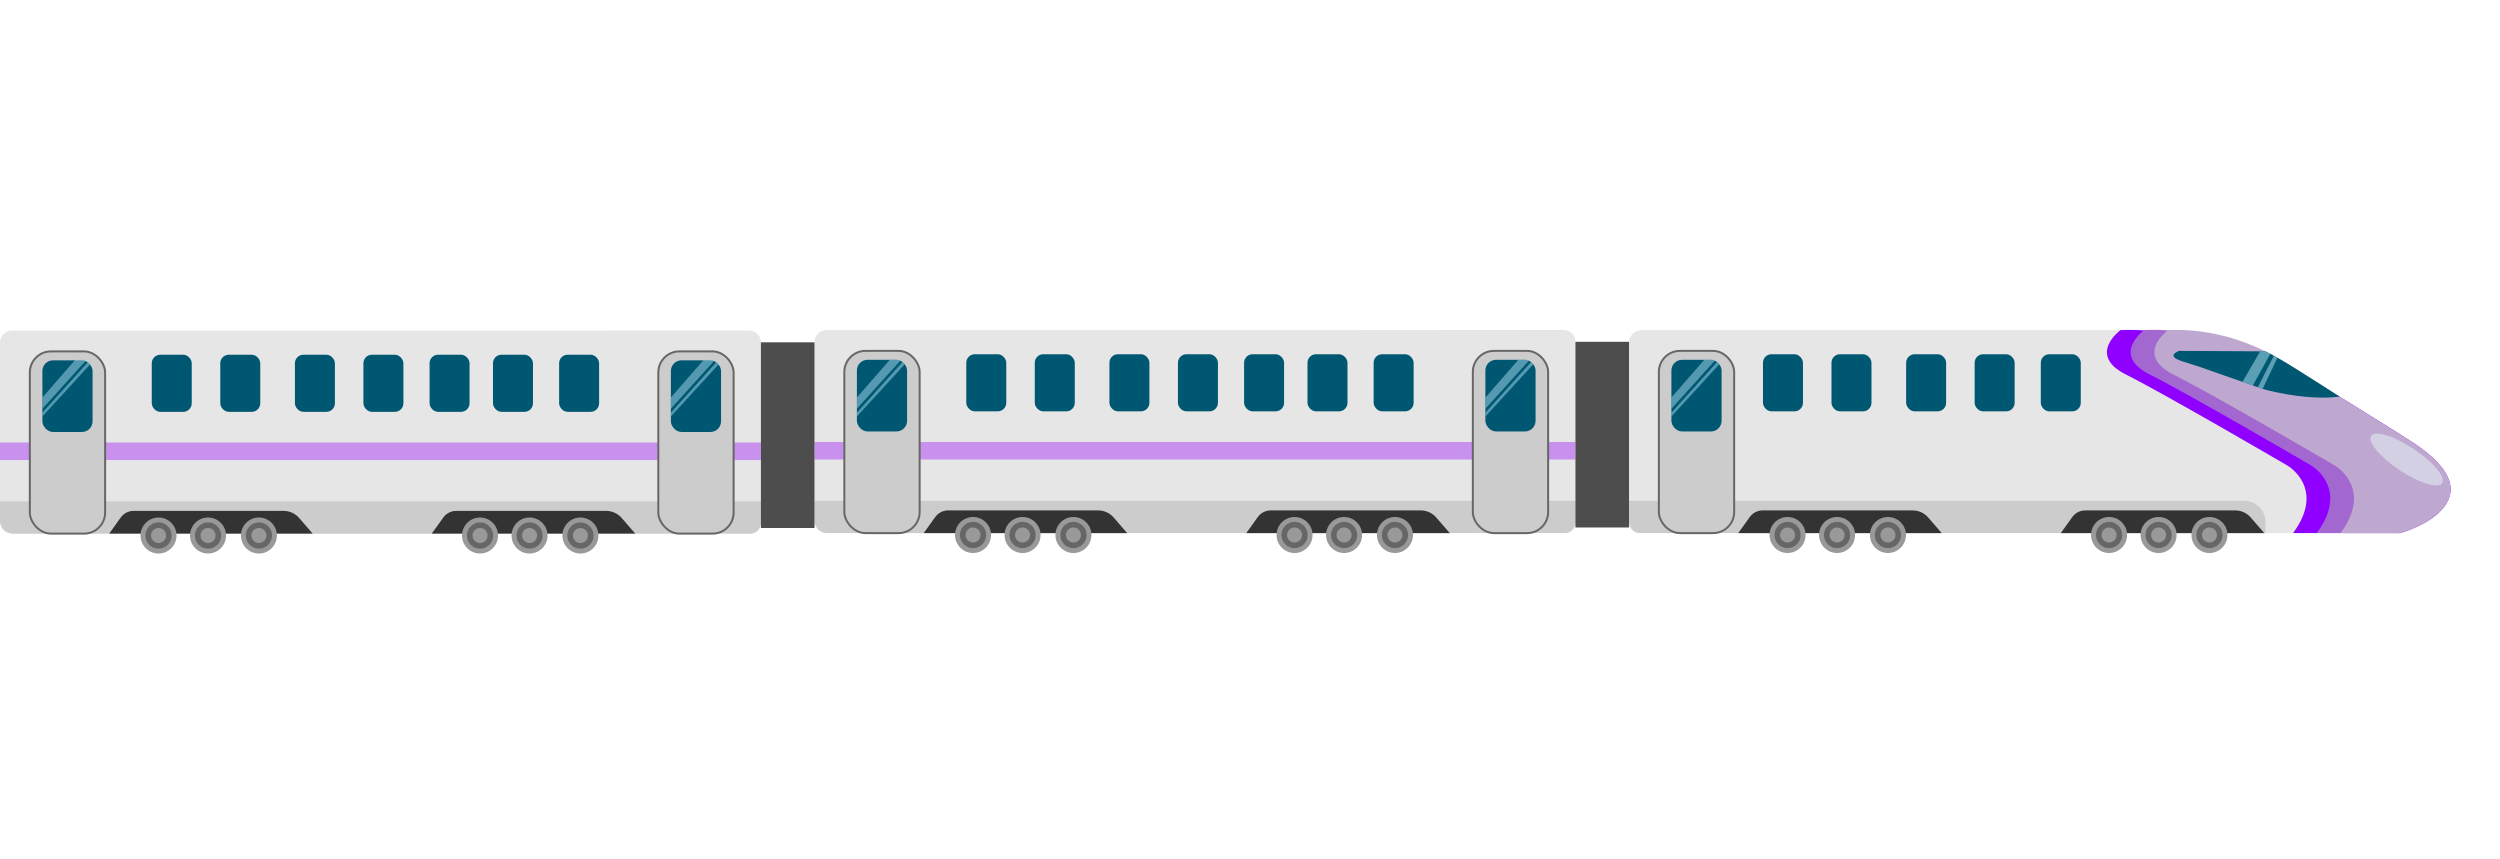 <svg xmlns="http://www.w3.org/2000/svg" width="1254.68" height="431.35" viewBox="0 0 1254.68 431.35"><g style="isolation:isolate;"><g id="Layer_8"><path d="M790.66,171.54v90.04c0,3.29-2.67,5.96-5.96,5.96h-369.96c-3.29,0-5.96-2.67-5.96-5.96v-89.95c0-3.29,2.67-5.96,5.96-5.96h264.53l105.42-.09c3.29,0,5.97,2.67,5.97,5.96Z" style="fill:#e6e6e6;"></path><path d="M817.57,171.92v89.37c0,3.45,2.8,6.25,6.25,6.25h380.8s27.57-6.13,24.51-24.51-58.98-44.43-58.98-44.43l-15.37-11.2c-19.38-14.12-42.74-21.73-66.72-21.73h-264.24c-3.45,0-6.25,2.8-6.25,6.25Z" style="fill:#e6e6e6;"></path><path d="M1064.23,165.67s-17.06,12.38,2.77,22.32,81.03,45.68,81.03,45.68c0,0,19.48,11.23,2.8,33.87h53.79s53.82-15.59,4.44-46.69-54.28-33.45-54.28-33.45c0,0-51.61-23.52-90.55-21.73Z" style="fill:#9000ff;"></path><path d="M1154.78,187.41s-39.69-23.57-78.63-21.78c0,0-17.06,12.38,2.77,22.32s81.03,45.68,81.03,45.68c0,0,19.48,11.23,2.8,33.87,26.21,0,41.87.05,41.87.05" style="fill:#a268cf;"></path><path d="M1088.06,165.67s-17.06,12.38,2.77,22.32,81.03,45.68,81.03,45.68c0,0,19.48,11.23,2.8,33.87h29.96s53.82-15.59,4.44-46.69-54.28-33.45-54.28-33.45c0,0-27.78-23.52-66.72-21.73Z" style="fill:#bea8cf;"></path><path d="M1136.97,176.33l-43.33-.23s-7.15,2.42,1.36,5.15l8.51,2.72,32.02,11.23s20.56,6.05,38.68,3.88c-14.57-9.39-29.35-18.95-37.24-22.75Z" style="fill:#005772;"></path><path d="M817.57,251.37h308.8c5.85,0,10.6,4.75,10.6,10.6v5.57h-313.92c-3.03,0-5.48-2.46-5.48-5.48v-10.69Z" style="fill:#ccc;"></path><path d="M872.37,267.55l5.78-8.06c1.5-2.1,3.92-3.34,6.5-3.34h75.23c3.01,0,5.88,1.31,7.85,3.59l6.77,7.82h-102.13Z" style="fill:#333;"></path><path d="M1034.25,267.55l5.78-8.06c1.5-2.1,3.92-3.34,6.5-3.34h75.23c3.01,0,5.88,1.31,7.85,3.59l6.77,7.82h-102.13Z" style="fill:#333;"></path><circle cx="897.13" cy="268.5" r="9.04" style="fill:#999;"></circle><circle cx="897.13" cy="268.5" r="6.59" style="fill:#666;"></circle><circle cx="897.13" cy="268.5" r="3.77" style="fill:#999;"></circle><circle cx="921.98" cy="268.5" r="9.04" style="fill:#999;"></circle><circle cx="921.98" cy="268.5" r="6.59" style="fill:#666;"></circle><circle cx="921.98" cy="268.5" r="3.77" style="fill:#999;"></circle><circle cx="947.51" cy="268.5" r="9.04" style="fill:#999;"></circle><circle cx="947.51" cy="268.5" r="6.59" style="fill:#666;"></circle><circle cx="947.51" cy="268.5" r="3.77" style="fill:#999;"></circle><circle cx="1058.49" cy="268.5" r="9.04" style="fill:#999;"></circle><circle cx="1058.49" cy="268.5" r="6.59" style="fill:#666;"></circle><circle cx="1058.49" cy="268.5" r="3.77" style="fill:#999;"></circle><circle cx="1083.34" cy="268.5" r="9.04" style="fill:#999;"></circle><circle cx="1083.34" cy="268.5" r="6.59" style="fill:#666;"></circle><circle cx="1083.34" cy="268.5" r="3.77" style="fill:#999;"></circle><circle cx="1108.87" cy="268.5" r="9.04" style="fill:#999;"></circle><circle cx="1108.87" cy="268.5" r="6.59" style="fill:#666;"></circle><circle cx="1108.87" cy="268.5" r="3.77" style="fill:#999;"></circle><rect x="408.78" y="221.82" width="381.88" height="8.81" style="fill:#c791ed;"></rect><rect x="832.54" y="176.1" width="37.79" height="91.45" rx="10.57" ry="10.57" style="fill:#ccc; stroke:#666; stroke-miterlimit:10;"></rect><rect x="838.83" y="180.57" width="25.19" height="35.97" rx="5.36" ry="5.36" style="fill:#005772;"></rect><rect x="884.79" y="177.78" width="20.07" height="28.66" rx="4.27" ry="4.27" style="fill:#005772;"></rect><rect x="919.17" y="177.78" width="20.07" height="28.66" rx="4.27" ry="4.27" style="fill:#005772;"></rect><rect x="956.64" y="177.78" width="20.07" height="28.66" rx="4.27" ry="4.27" style="fill:#005772;"></rect><rect x="991.02" y="177.78" width="20.07" height="28.66" rx="4.27" ry="4.27" style="fill:#005772;"></rect><rect x="1024.21" y="177.78" width="20.07" height="28.66" rx="4.27" ry="4.27" style="fill:#005772;"></rect><path d="M408.78,251.37h381.88v10.98c0,2.87-2.32,5.19-5.19,5.19h-370.17c-3.6,0-6.51-2.92-6.51-6.51v-9.66Z" style="fill:#ccc;"></path><path d="M463.58,267.55l5.78-8.06c1.5-2.1,3.92-3.34,6.5-3.34h75.23c3.01,0,5.88,1.31,7.85,3.59l6.77,7.82h-102.13Z" style="fill:#333;"></path><path d="M625.47,267.55l5.78-8.06c1.5-2.1,3.92-3.34,6.5-3.34h75.23c3.01,0,5.88,1.31,7.85,3.59l6.77,7.82h-102.13Z" style="fill:#333;"></path><circle cx="488.34" cy="268.5" r="9.04" style="fill:#999;"></circle><circle cx="488.34" cy="268.5" r="6.59" style="fill:#666;"></circle><circle cx="488.34" cy="268.5" r="3.77" style="fill:#999;"></circle><circle cx="513.19" cy="268.5" r="9.04" style="fill:#999;"></circle><circle cx="513.19" cy="268.5" r="6.59" style="fill:#666;"></circle><circle cx="513.19" cy="268.5" r="3.77" style="fill:#999;"></circle><circle cx="538.73" cy="268.5" r="9.04" style="fill:#999;"></circle><circle cx="538.73" cy="268.5" r="6.59" style="fill:#666;"></circle><circle cx="538.73" cy="268.5" r="3.77" style="fill:#999;"></circle><circle cx="649.7" cy="268.5" r="9.04" style="fill:#999;"></circle><circle cx="649.7" cy="268.5" r="6.59" style="fill:#666;"></circle><circle cx="674.56" cy="268.5" r="9.04" style="fill:#999;"></circle><circle cx="674.56" cy="268.5" r="6.59" style="fill:#666;"></circle><circle cx="674.56" cy="268.5" r="3.77" style="fill:#999;"></circle><circle cx="649.7" cy="268.5" r="3.77" style="fill:#999;"></circle><circle cx="700.09" cy="268.5" r="9.04" style="fill:#999;"></circle><circle cx="700.09" cy="268.5" r="6.59" style="fill:#666;"></circle><circle cx="700.09" cy="268.5" r="3.77" style="fill:#999;"></circle><rect x="423.75" y="176.1" width="37.79" height="91.45" rx="10.57" ry="10.57" style="fill:#ccc; stroke:#666; stroke-miterlimit:10;"></rect><rect x="430.05" y="180.57" width="25.19" height="35.97" rx="5.36" ry="5.36" style="fill:#005772;"></rect><rect x="739.17" y="176.1" width="37.79" height="91.45" rx="10.57" ry="10.57" style="fill:#ccc; stroke:#666; stroke-miterlimit:10;"></rect><rect x="745.47" y="180.57" width="25.19" height="35.97" rx="5.36" ry="5.36" style="fill:#005772;"></rect><rect x="484.95" y="177.78" width="20.07" height="28.66" rx="4.27" ry="4.27" style="fill:#005772;"></rect><rect x="519.33" y="177.78" width="20.07" height="28.66" rx="4.27" ry="4.27" style="fill:#005772;"></rect><rect x="556.79" y="177.78" width="20.07" height="28.66" rx="4.27" ry="4.27" style="fill:#005772;"></rect><rect x="591.18" y="177.78" width="20.07" height="28.66" rx="4.27" ry="4.27" style="fill:#005772;"></rect><rect x="624.37" y="177.78" width="20.07" height="28.66" rx="4.27" ry="4.27" style="fill:#005772;"></rect><rect x="656.2" y="177.78" width="20.07" height="28.66" rx="4.27" ry="4.27" style="fill:#005772;"></rect><rect x="689.39" y="177.78" width="20.07" height="28.66" rx="4.27" ry="4.27" style="fill:#005772;"></rect><rect x="790.66" y="171.54" width="26.9" height="93.19" style="fill:#4d4d4d;"></rect><path d="M381.88,171.8v90.04c0,3.29-2.67,5.96-5.96,5.96H5.96c-3.29,0-5.96-2.67-5.96-5.96v-89.95c0-3.29,2.67-5.96,5.96-5.96h264.53l105.42-.09c3.29,0,5.97,2.67,5.97,5.96Z" style="fill:#e6e6e6;"></path><rect y="222.08" width="381.88" height="8.81" style="fill:#c791ed;"></rect><path d="M0,251.63h381.88v10.98c0,2.87-2.32,5.19-5.19,5.19H6.51c-3.6,0-6.51-2.92-6.51-6.51v-9.66Z" style="fill:#ccc;"></path><path d="M54.8,267.8l5.78-8.06c1.5-2.1,3.92-3.34,6.5-3.34h75.23c3.01,0,5.88,1.31,7.85,3.59l6.77,7.82H54.8Z" style="fill:#333;"></path><path d="M216.68,267.8l5.78-8.06c1.5-2.1,3.92-3.34,6.5-3.34h75.23c3.01,0,5.88,1.31,7.85,3.59l6.77,7.82h-102.13Z" style="fill:#333;"></path><circle cx="79.56" cy="268.76" r="9.04" style="fill:#999;"></circle><circle cx="79.56" cy="268.76" r="6.59" style="fill:#666;"></circle><circle cx="79.56" cy="268.76" r="3.77" style="fill:#999;"></circle><circle cx="104.41" cy="268.76" r="9.04" style="fill:#999;"></circle><circle cx="104.41" cy="268.76" r="6.59" style="fill:#666;"></circle><circle cx="104.41" cy="268.76" r="3.77" style="fill:#999;"></circle><circle cx="129.94" cy="268.76" r="9.04" style="fill:#999;"></circle><circle cx="129.94" cy="268.76" r="6.59" style="fill:#666;"></circle><circle cx="129.94" cy="268.76" r="3.77" style="fill:#999;"></circle><circle cx="240.92" cy="268.76" r="9.04" style="fill:#999;"></circle><circle cx="240.92" cy="268.76" r="6.59" style="fill:#666;"></circle><circle cx="265.77" cy="268.76" r="9.04" style="fill:#999;"></circle><circle cx="265.77" cy="268.76" r="6.59" style="fill:#666;"></circle><circle cx="265.77" cy="268.76" r="3.77" style="fill:#999;"></circle><circle cx="240.92" cy="268.76" r="3.77" style="fill:#999;"></circle><circle cx="291.3" cy="268.76" r="9.04" style="fill:#999;"></circle><circle cx="291.3" cy="268.76" r="6.59" style="fill:#666;"></circle><circle cx="291.3" cy="268.76" r="3.77" style="fill:#999;"></circle><rect x="14.97" y="176.36" width="37.79" height="91.45" rx="10.57" ry="10.57" style="fill:#ccc; stroke:#666; stroke-miterlimit:10;"></rect><rect x="21.27" y="180.83" width="25.19" height="35.97" rx="5.36" ry="5.36" style="fill:#005772;"></rect><rect x="330.39" y="176.36" width="37.79" height="91.45" rx="10.57" ry="10.57" style="fill:#ccc; stroke:#666; stroke-miterlimit:10;"></rect><rect x="336.69" y="180.83" width="25.19" height="35.97" rx="5.36" ry="5.36" style="fill:#005772;"></rect><rect x="76.16" y="178.03" width="20.07" height="28.66" rx="4.27" ry="4.27" style="fill:#005772;"></rect><rect x="110.55" y="178.03" width="20.07" height="28.66" rx="4.27" ry="4.27" style="fill:#005772;"></rect><rect x="148.01" y="178.03" width="20.07" height="28.66" rx="4.27" ry="4.27" style="fill:#005772;"></rect><rect x="182.39" y="178.03" width="20.07" height="28.66" rx="4.27" ry="4.27" style="fill:#005772;"></rect><rect x="215.59" y="178.03" width="20.07" height="28.66" rx="4.27" ry="4.27" style="fill:#005772;"></rect><rect x="247.41" y="178.03" width="20.07" height="28.66" rx="4.27" ry="4.27" style="fill:#005772;"></rect><rect x="280.61" y="178.03" width="20.07" height="28.66" rx="4.27" ry="4.27" style="fill:#005772;"></rect><rect x="381.88" y="171.8" width="26.9" height="93.19" style="fill:#4d4d4d;"></rect><polygon points="1134.32 176.31 1125.43 191.66 1130.64 193.49 1139.4 177.57 1136.97 176.33 1134.32 176.31" style="fill:#8ec8db; mix-blend-mode:screen; opacity:.64;"></polygon><polygon points="1141.18 178.53 1133.13 194.36 1135.53 195.2 1143 179.55 1141.18 178.53" style="fill:#8ec8db; mix-blend-mode:screen; opacity:.64;"></polygon><path d="M855.34,180.57l-16.51,18.94v5.62l21.85-24.16c-.82-.65-3.14-.49-5.34-.4Z" style="fill:#8ec8db; mix-blend-mode:screen; opacity:.59;"></path><polygon points="838.83 207.1 861.83 181.61 862.95 182.71 838.83 209.01 838.83 207.1" style="fill:#8ec8db; mix-blend-mode:screen; opacity:.59;"></polygon><path d="M762.01,180.57l-16.51,18.94v5.62l21.85-24.16c-.82-.65-3.14-.49-5.34-.4Z" style="fill:#8ec8db; mix-blend-mode:screen; opacity:.59;"></path><polygon points="745.5 207.1 768.49 181.61 769.61 182.71 745.5 209.01 745.5 207.1" style="fill:#8ec8db; mix-blend-mode:screen; opacity:.59;"></polygon><path d="M446.56,180.57l-16.51,18.94v5.62l21.85-24.16c-.82-.65-3.14-.49-5.34-.4Z" style="fill:#8ec8db; mix-blend-mode:screen; opacity:.59;"></path><polygon points="430.05 207.1 453.04 181.61 454.16 182.71 430.05 209.01 430.05 207.1" style="fill:#8ec8db; mix-blend-mode:screen; opacity:.59;"></polygon><path d="M353.2,180.57l-16.51,18.94v5.62l21.85-24.16c-.82-.65-3.14-.49-5.34-.4Z" style="fill:#8ec8db; mix-blend-mode:screen; opacity:.59;"></path><polygon points="336.69 207.1 359.68 181.61 360.8 182.71 336.69 209.01 336.69 207.1" style="fill:#8ec8db; mix-blend-mode:screen; opacity:.59;"></polygon><path d="M37.78,180.57l-16.51,18.94v5.62l21.85-24.16c-.82-.65-3.14-.49-5.34-.4Z" style="fill:#8ec8db; mix-blend-mode:screen; opacity:.59;"></path><polygon points="21.27 207.1 44.26 181.61 45.38 182.71 21.27 209.01 21.27 207.1" style="fill:#8ec8db; mix-blend-mode:screen; opacity:.59;"></polygon><ellipse cx="1207.82" cy="230.63" rx="6.38" ry="21.39" transform="translate(345.95 1107.67) rotate(-56.31)" style="fill:#e8f4f8; mix-blend-mode:screen; opacity:.53;"></ellipse></g></g></svg>